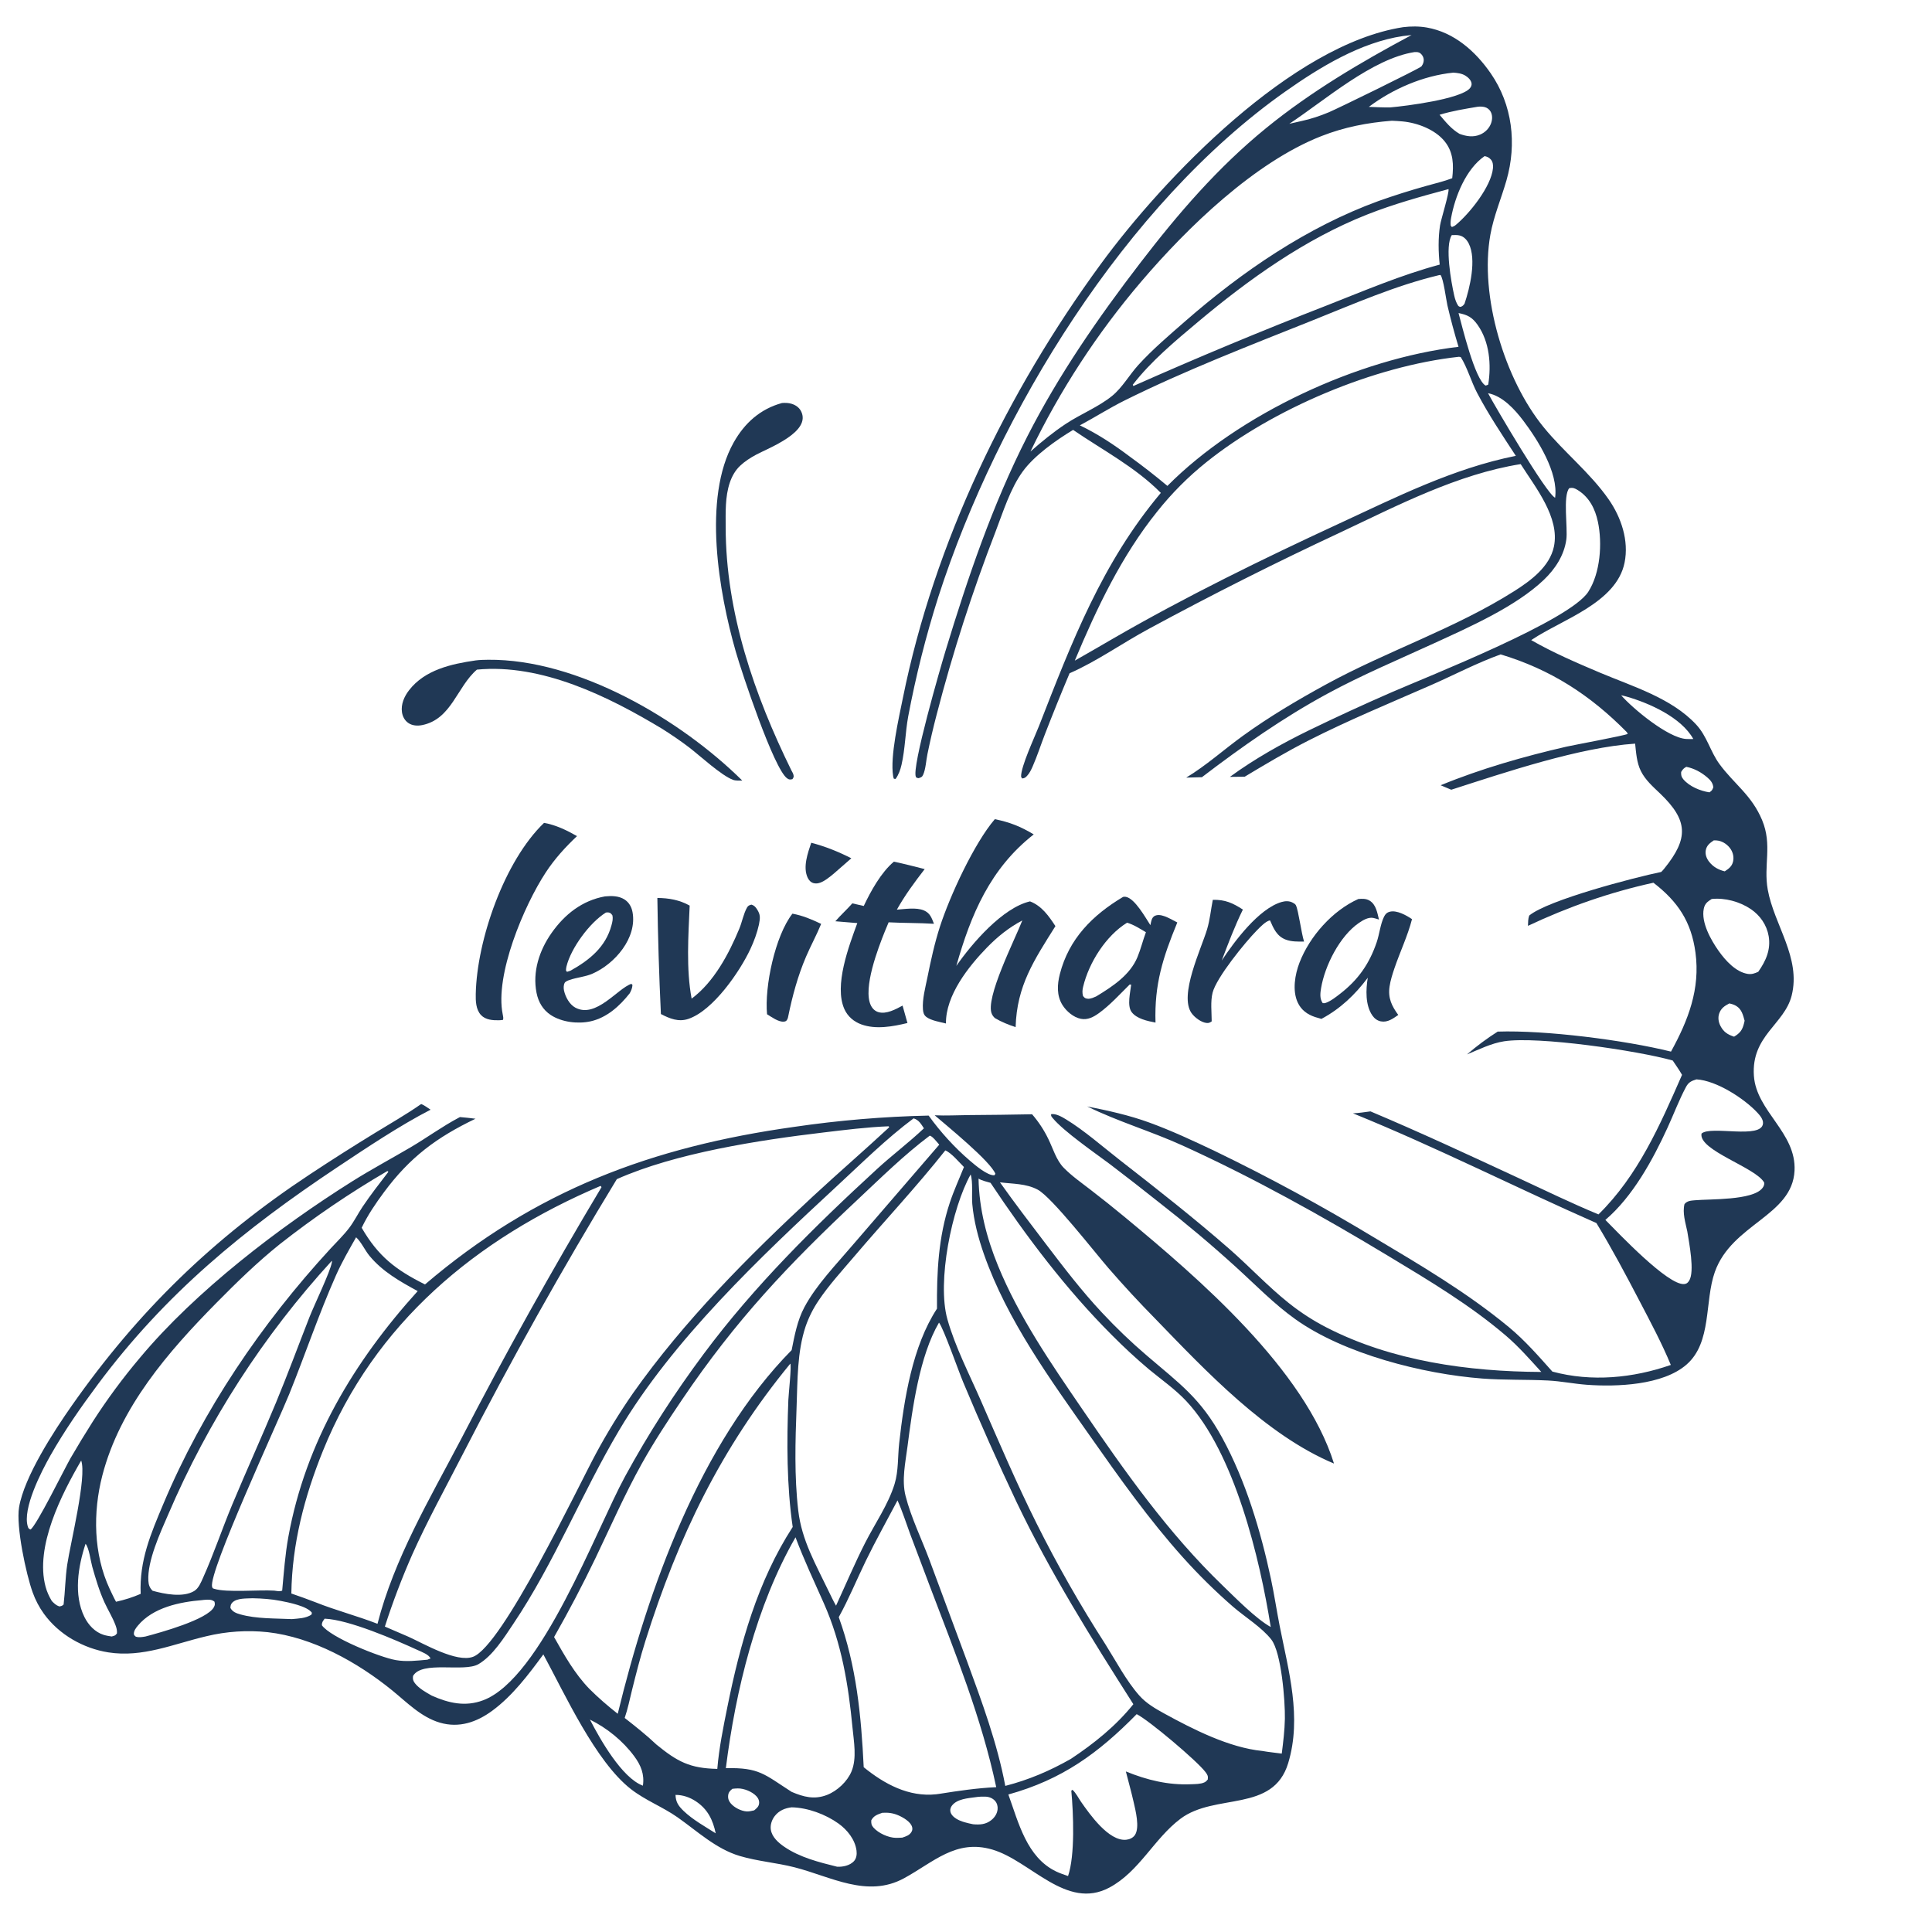 <?xml version="1.0" encoding="utf-8" ?>
<svg xmlns="http://www.w3.org/2000/svg" xmlns:xlink="http://www.w3.org/1999/xlink" width="24" height="24">
	<path fill="#203855" transform="scale(0.023 0.023)" d="M227.482 596.282C229.224 596.941 230.969 598.344 232.553 599.353C215.992 607.874 197.957 619.937 182.312 630.351C131.597 664.109 89.338 698.678 52.719 747.881C43.609 760.122 34.806 772.762 27.277 786.048C22.471 794.527 11.927 814.901 15.045 824.565C15.378 825.595 15.557 825.658 16.469 826.103C19.736 824.037 34.744 793.429 38.036 787.663C41.914 780.987 45.926 774.388 50.069 767.872C57.823 755.791 66.364 744.234 75.634 733.273C105.572 697.4 150.731 662.882 190.204 638.069C200.575 631.55 211.358 625.793 221.902 619.581C230.634 614.436 238.875 608.385 247.84 603.638L248.432 603.329C251.235 603.569 254.032 603.87 256.822 604.23C235.752 614.375 221.437 624.961 207.377 643.937C202.857 650.038 198.62 656.253 195.348 663.127C204.275 678.555 213.746 685.861 229.548 693.725C289.073 642.891 352.088 619.403 429.014 608.62C453.046 605.09 477.275 603.055 501.559 602.529C507.874 611.314 515.574 619.812 523.819 626.859C526.664 629.29 533.366 635.041 537.079 634.766L537.616 633.985C534.932 627.147 511.465 608.108 504.823 602.371C510.767 602.655 516.843 602.318 522.803 602.263C534.347 602.193 545.89 602.047 557.432 601.823C560.923 605.849 563.866 610.319 566.185 615.117C568.73 620.272 570.47 626.601 574.548 630.75C578.918 635.198 584.134 638.831 589.056 642.637C595.25 647.392 601.354 652.263 607.364 657.247C647.571 690.523 704.563 739.507 720.498 790.475C683.75 775.067 651.333 740.538 624.023 712.324C615.298 703.473 606.857 694.345 598.715 684.955C591.428 676.591 568.157 646.632 560.455 642.53C554.124 639.158 546.962 639.461 540.079 638.576C548 649.75 556.392 660.728 564.691 671.628C574.414 684.399 584.185 697.209 595.169 708.933C602.802 717.123 610.893 724.874 619.404 732.148C637.164 747.374 648.397 755.113 660.117 776.535C672.799 799.718 680.927 826.951 686.424 852.693C688.216 861.081 689.468 869.57 691.122 877.984C695.925 902.412 703.246 927.416 695.769 952.229C687.625 979.259 656.315 968.22 637.563 982.334C623.254 993.104 615.342 1010.86 599.17 1019.49C575.867 1031.92 556.61 1004.96 535.877 998.933C516.238 993.225 504.234 1005.76 488.26 1014.46C468.406 1025.27 448.829 1013.58 429.185 1008.55C419.417 1006.04 409.234 1005.3 399.545 1002.42C386.709 998.601 376.664 989.07 365.922 981.521C357.891 975.878 348.549 972.378 340.776 966.316C321.644 951.397 305.221 915.234 293.465 893.548C285.467 904.435 276.777 915.976 265.811 924.014C257.425 930.161 247.956 933.455 237.566 930.402C227.424 927.422 219.797 919.476 211.822 912.992C193.032 897.716 168.874 884.288 144.569 881.541C133.504 880.37 122.32 881.109 111.505 883.725C93.792 887.859 77.12 895.391 58.508 892.452C44.932 890.309 31.835 882.81 23.72 871.612C21.165 868.064 19.121 864.176 17.647 860.061C14.114 850.317 8.564 824.372 10.303 814.076C13.093 797.562 29.076 773.007 38.834 759.102C74.664 708.042 115.256 668.699 167.33 634.291C178.964 626.598 190.734 619.112 202.635 611.839C210.937 606.741 219.509 601.87 227.482 596.282ZM220.543 883.982C228.989 887.78 246.553 898.13 255.464 894.851C271.463 888.964 311.933 803.451 322.041 784.764C328.054 773.638 334.682 762.855 341.892 752.466C369.392 713.482 404.25 678.43 439.175 646.062C452.715 633.512 466.705 621.45 480.228 608.882C480.137 608.685 480.114 608.402 479.917 608.31C468.158 608.771 456.315 610.282 444.627 611.671C410.064 615.778 364.877 622.715 333.146 636.867C303.612 685.393 275.845 734.973 249.899 785.508C240.694 803.455 230.874 821.251 222.635 839.665C217.046 852.352 212.117 865.32 207.869 878.517L220.543 883.982ZM681.75 945.697C685.252 946.328 688.765 946.632 692.283 947.123C693.068 940.877 693.849 934.627 693.966 928.324C694.144 918.715 692.088 892.576 686.657 885.544C681.624 879.028 672.271 873.254 665.925 867.763C656.393 859.468 647.382 850.594 638.943 841.189C620.594 820.749 604.727 798.364 588.958 775.925C567.349 745.176 543.905 713.044 531.389 677.279C528.36 668.621 525.952 659.457 525.136 650.297C524.74 645.842 525.575 638.246 524.247 634.337C514.131 652.352 505.934 692.241 511.716 712.632C515.944 727.546 523.478 742.096 529.684 756.281C539.449 778.6 548.963 800.995 559.855 822.803C571.06 845.235 583.477 867.041 597.051 888.123C602.752 897.174 608.252 907.702 615.283 915.697C618.981 919.902 623.823 922.728 628.679 925.395C644.338 933.993 663.842 943.911 681.75 945.697ZM170.455 865.41C181.423 869.792 192.883 872.747 203.888 877.022C212.848 841.931 232.077 809.546 248.803 777.699C272.758 731.423 298.131 685.894 324.886 641.178L324.4 640.496C257.166 669.068 202.271 714.639 174.429 783.58C164.415 808.376 157.738 833.814 157.357 860.661C161.753 862.159 166.12 863.743 170.455 865.41ZM447.472 859.233C448.8 861.893 450.05 864.674 451.544 867.241C456.746 855.925 461.6 844.466 467.237 833.352C472.503 822.97 479.786 812.58 483.184 801.448C485.321 794.445 484.848 786.699 485.652 779.464C488.294 755.703 492.803 727.095 506.071 706.81C505.938 687.139 506.75 668.345 513.03 649.463C515.215 642.893 518.07 636.717 520.629 630.307C517.981 627.716 513.892 622.706 510.57 621.329C494.893 641.124 477.554 659.575 461.201 678.813C454.69 686.474 447.736 694.039 442.14 702.402C439.188 706.744 436.825 711.457 435.113 716.42C430.511 730.165 430.778 745.549 430.238 759.903C429.544 778.364 428.978 797.434 431.135 815.817C433.039 832.054 440.569 844.782 447.472 859.233ZM318.235 912.068C323.113 916.952 328.217 921.339 333.642 925.615C349.91 858.582 378.143 779.289 427.563 729.208C429.133 721.366 430.63 713.186 434.432 706.06C440.884 693.969 451.702 682.877 460.56 672.435L507.292 618.238C506.188 617.022 503.701 613.668 502.166 613.365C488.32 623.752 475.871 636.045 463.263 647.87C425.787 683.02 397.426 712.991 368.403 755.934C360.81 767.168 353.244 778.676 346.643 790.525C337.388 807.135 329.809 824.481 321.597 841.599C314.645 856.044 307.196 870.244 299.263 884.175C304.796 894.013 310.342 903.87 318.235 912.068ZM452.162 1008.23C455.202 1008.37 458.894 1007.62 461.118 1005.33C462.588 1003.81 462.865 1001.55 462.611 999.55C461.849 993.577 457.642 988.329 452.888 984.912C445.918 979.903 436.201 976.303 427.579 976.14C423.959 976.553 420.725 977.897 418.433 980.862C416.871 982.883 415.946 985.612 416.321 988.17C416.913 992.207 420.414 995.266 423.597 997.452C431.983 1003.21 442.413 1005.81 452.162 1008.23ZM82.394 859.162C88.77 860.952 98.844 862.947 104.855 859.325C107.302 857.85 108.544 854.665 109.676 852.144C115.455 839.278 119.983 825.675 125.434 812.624C133.134 794.187 141.412 775.992 149.068 757.542C155.398 742.285 161.114 726.758 167.142 711.38C169.746 704.739 178.392 686.886 179.228 681.827C179.311 681.325 179.291 681.339 179.237 680.942C142.256 721.314 112.37 767.649 90.841 817.988C86.562 827.845 79.487 843.149 80.132 853.803C80.269 856.064 80.814 857.552 82.394 859.162ZM578.615 967.155L579.226 966.672C581.11 968.312 582.404 971.059 583.841 973.12C588.555 979.879 598.812 994.516 608.187 993.662C609.994 993.498 611.85 992.698 612.917 991.179C615.75 987.143 613.259 977.617 612.238 973.119C610.994 967.639 609.459 962.212 608.077 956.763C619.527 961.408 630.791 964.195 643.208 963.678C645.396 963.587 648.429 963.63 650.431 962.702C651.305 962.297 651.733 961.83 652.324 961.099C652.588 959.226 652.161 958.545 651.037 957.049C646.546 951.077 620.576 929.15 613.926 925.817C593.182 946.95 573.599 961.185 544.618 969.21C550.115 984.418 554.567 1003.23 570.468 1010.81C572.522 1011.79 574.708 1012.51 576.857 1013.25C580.705 1002.02 579.752 979.332 578.615 967.155ZM466.491 954.473C477.6 963.53 490.789 970.682 505.622 969.091C506.241 969.024 506.858 968.942 507.473 968.844C517.701 967.223 527.696 965.744 538.065 965.256C530.136 927.775 515.746 892.413 502.2 856.697L491.577 828.536C489.347 822.472 487.401 816.259 484.749 810.366C479.022 821.263 473.007 831.963 467.62 843.042C462.736 853.087 458.419 863.667 453.015 873.43C462.58 899.82 465.146 926.656 466.491 954.473ZM27.991 864.732C29.302 866.041 30.247 867.037 32.025 867.638C33.228 867.423 33.459 867.42 34.351 866.61C35.191 859.464 35.251 852.235 36.297 845.125C37.969 833.765 46.989 797.616 43.849 788.837C33.118 807.269 18.84 835.33 24.603 856.955C25.348 859.75 26.513 862.255 27.991 864.732ZM487.334 992.508C489.371 991.799 491.237 991.301 492.359 989.3C492.775 988.56 492.857 987.784 492.673 986.943C492.031 984.003 487.832 981.628 485.35 980.534C482.401 979.232 479.745 978.891 476.551 979.092C473.913 980.038 471.975 980.581 470.578 983.148C470.503 984.842 470.618 985.79 471.774 987.096C474.452 990.125 479.883 992.594 483.94 992.628C485.072 992.638 486.204 992.566 487.334 992.508ZM60.323 883.876C61.856 883.426 62.24 883.519 63.173 882.163C63.265 880.537 62.968 879.338 62.402 877.812C60.825 873.558 58.316 869.583 56.428 865.453C53.664 859.404 51.632 852.568 49.822 846.162C48.967 843.137 48.11 836.007 46.209 833.808C42.175 845.998 39.662 861.352 45.611 873.378C47.721 877.643 51.338 881.561 56 882.996C57.388 883.424 58.887 883.664 60.323 883.876ZM578.367 949.985C590.865 941.696 602.701 932.203 612.128 920.443C589.442 884.796 567.296 849.45 549.034 811.24C538.941 789.909 529.341 768.349 520.241 746.576C517.699 740.543 509.702 717.631 507.161 714.336C496.575 732.42 492.782 760.822 490.124 781.388C489.009 790.02 486.921 799.391 489.101 807.95C492.086 819.67 497.652 830.941 501.895 842.266L522.251 897.106C530.258 918.92 538.676 941.692 542.955 964.568C555.664 961.296 566.97 956.464 578.367 949.985ZM395.588 966.136C394.359 967.113 393.481 967.976 393.291 969.621C393.092 971.338 393.574 972.674 394.652 973.979C396.551 976.278 400.36 978.212 403.353 978.363C404.682 978.431 406.036 978.061 407.325 977.775C408.514 976.788 409.701 975.913 409.961 974.275C410.214 972.686 409.596 971.282 408.536 970.139C406.246 967.668 401.866 965.893 398.508 965.926C397.533 965.935 396.557 966.035 395.588 966.136ZM364.845 969.432C364.958 973.279 366.456 975.434 369.194 978.071C374.172 982.863 380.75 986.488 386.561 990.188C385.033 982.933 382.234 977.13 375.835 972.892C372.56 970.724 368.777 969.419 364.845 969.432ZM78.572 883.88C86.417 881.8 112.034 874.769 115.55 867.982C116.183 866.761 116.096 866.364 115.855 865.088C114.357 863.794 112.556 863.93 110.685 864.07C110.276 864.101 109.719 864.12 109.309 864.209C97.174 865.19 82.634 868.162 74.459 878.022C73.44 879.25 72.283 880.743 72.307 882.414C72.319 883.25 72.793 883.426 73.341 883.971C75.197 884.494 76.694 884.183 78.572 883.88ZM337.397 927.872C343.171 932.407 349.213 937.168 354.528 942.23C365.878 951.487 372.564 955.075 387.417 955.384C388.34 944.242 390.623 933.028 392.831 922.08C399.689 888.065 409.137 854.069 428.14 824.719C424.879 802.323 424.923 778.7 425.787 756.126C425.902 753.135 427.591 737.596 426.845 736.51C389.344 782.162 366.321 829.99 348.614 886.172C345.837 894.983 343.579 903.869 341.35 912.83C340.107 917.825 339.076 923.006 337.397 927.872ZM175.338 874.251C174.396 875.634 173.836 876.08 173.837 877.784C178.439 884.403 205.218 895.112 213.734 896.616C219.443 897.625 225.128 896.929 230.843 896.407L232.513 895.75C231.729 893.652 227.73 892.182 225.748 891.275C213.463 885.656 188.529 874.805 175.338 874.251ZM318.638 928.765C324.087 939.364 335.885 960.254 347.228 964.45C348.147 958.274 346.164 953.436 342.523 948.516C336.391 940.23 327.852 933.313 318.638 928.765ZM392.037 955.001C410.166 954.547 412.929 958.415 427.565 967.797C433.978 970.535 439.855 972.104 446.694 969.437C452.213 967.284 457.657 962.2 459.921 956.703C462.851 949.588 461.165 940.637 460.447 933.177C458.203 909.84 454.591 887.688 445.024 866.084C439.764 854.208 434.218 842.481 429.66 830.305C408.483 867.137 397.255 913.112 392.037 955.001ZM136.441 863.215C133.168 863.409 128.029 863.023 125.521 865.515C124.624 866.406 124.482 867.29 124.455 868.48C125.636 870.597 127.577 871.304 129.821 871.938C138.415 874.365 148.766 874.066 157.642 874.483C161.265 874.144 165.022 874.114 168.174 872.111L168.474 871.086C165.999 867.45 155.724 865.451 151.554 864.639C146.545 863.663 141.534 863.323 136.441 863.215ZM225.604 697.32C216.005 692.111 206.632 686.831 199.551 678.268C197.083 675.284 195.108 670.77 192.333 668.265C188.503 675.028 184.608 681.729 181.454 688.841C172.129 709.867 164.826 731.641 156.222 752.946C149.996 768.36 112.539 849.016 114.555 856.99C114.803 857.973 114.93 857.862 115.786 858.136C122.412 860.253 139.833 858.567 148.122 859.106C149.64 859.292 150.943 859.651 152.406 859.117C153.312 849.338 153.99 839.643 155.755 829.965C165.081 778.832 191.16 735.388 225.604 697.32ZM526.919 970.663C522.775 971.238 517.017 971.584 514.205 975.146C513.536 975.995 513.128 977.054 513.261 978.147C513.484 979.982 515.037 981.403 516.522 982.32C519.142 983.94 522.586 984.674 525.575 985.284C529.255 985.603 532.424 985.427 535.426 983.035C537.236 981.593 538.575 979.551 538.806 977.208C538.968 975.57 538.527 973.908 537.429 972.662C536.147 971.207 534.228 970.449 532.316 970.383C530.556 970.323 528.653 970.379 526.919 970.663ZM493.431 604.03C478.761 614.962 465.545 628.099 452.128 640.516C410.617 678.935 363.246 723.829 334.356 772.569C314.094 806.755 299.4 844.068 277.194 877.122C272.259 884.468 266.151 894.313 258.418 898.815C250.595 903.371 227.885 896.715 223.075 905.215C222.846 906.902 223.12 907.85 224.137 909.169C226.258 911.917 230.209 914.156 233.231 915.828C242.317 919.871 251.338 921.954 260.979 918.317C292.41 906.461 321.817 826.384 337.591 797.442C350.279 774.163 364.226 752.534 380.073 731.249C407.524 694.377 439.892 662.435 473.652 631.416C481.89 623.848 490.917 617.1 499.012 609.408C497.47 607.094 496.282 604.877 493.431 604.03ZM534.992 638.852C532.923 638.208 530.355 637.705 528.516 636.57C528.822 652.862 532.872 668.57 539.013 683.586C550.334 711.266 567.535 736.203 584.317 760.777C607.388 794.561 630.817 827.876 660.394 856.383C667.093 862.841 678.387 874.362 686.325 878.749C680.48 841.953 666.806 784.551 640.706 756.711C634.675 750.278 627.344 745.203 620.568 739.599C613.657 733.764 607.007 727.626 600.64 721.202C575.867 696.435 554.368 667.966 534.992 638.852ZM209.25 632.465C189.002 644.267 169.596 657.459 151.172 671.945C139.021 681.687 127.773 692.644 116.852 703.726C90.746 730.214 64.817 760.052 55.269 796.928C50.133 816.767 50.446 839.298 59.218 858.123C60.343 860.455 61.404 862.853 62.668 865.113C67.346 864.083 71.586 862.751 75.978 860.848C75.222 842.79 81.409 828.473 88.262 812.174C109.513 761.629 141.278 714.871 178.323 674.587C181.719 670.894 185.483 667.277 188.531 663.295C191.292 659.689 193.28 655.58 195.801 651.818C200.138 645.343 205.037 639.1 209.767 632.91L209.25 632.465Z"/>
	<path fill="#203855" transform="scale(0.023 0.023)" d="M757.807 14.681C762.049 14.154 766.457 14.142 770.673 14.879C785.343 17.443 796.882 27.667 805.131 39.592C816.893 56.596 819.308 77.671 813.657 97.384C810.844 107.196 806.769 116.66 804.956 126.75C799.006 159.864 812.636 204.913 833.758 230.785C844.793 244.301 858.926 255.428 868.882 269.765C875.638 279.493 879.848 291.983 877.435 303.892C873.03 325.635 843.647 334.61 827.494 345.41C827.333 345.517 827.175 345.628 827.016 345.737C838.702 352.45 851.802 358.103 864.213 363.339C881.799 370.759 902.739 376.988 916.064 391.287C922.049 397.709 923.722 405.932 928.737 412.745C936.645 423.487 946.086 429.443 951.722 442.949C957.343 456.418 952.387 467.266 954.761 480.476C958.194 499.582 972.84 517.289 967.681 537.727C963.749 553.3 945.807 559.345 947.285 581.041C948.596 600.302 970.258 611.64 969.234 632.298C968.021 656.741 935.424 660.991 926.191 686.984C920.537 702.902 924.705 724.953 910.904 737.005C898.076 748.207 873.111 749.097 857.125 747.927C850.092 747.412 843.115 745.969 836.076 745.615C824.244 745.02 812.415 745.456 800.577 744.552C768.459 742.098 725.866 731.248 699.59 712.485C687.936 704.164 677.87 693.704 667.282 684.111C654.133 672.178 640.54 660.744 626.532 649.833C617.596 642.716 608.581 635.698 599.49 628.779C591.65 622.921 574.444 611.007 568.682 604.008C567.967 603.139 567.603 602.902 567.693 601.771C570.281 601.335 573.525 603.211 575.7 604.531C585.475 610.461 595.755 619.494 604.93 626.643C624.975 642.261 644.948 657.913 664.08 674.649C674.935 684.145 684.854 694.84 696.127 703.824C702.402 708.825 709.153 713.198 716.284 716.879C751.664 735.134 793.111 740.81 832.472 740.997C826.318 734.232 820.235 727.285 813.269 721.332C793.96 704.83 771.674 691.533 749.979 678.446C714.027 656.757 677.073 636.153 638.828 618.756C621.91 611.061 603.879 605.788 587.212 597.59C598.598 599.866 609.754 602.295 620.687 606.272C632.755 610.662 644.348 616.094 655.943 621.586C685.391 635.816 714.153 651.426 742.133 668.363C767.104 683.241 792.583 698.262 815.024 716.851C823.577 723.936 831.064 732.527 838.44 740.794C859.579 746.489 881.923 744.33 902.414 737.204C897.51 725.381 891.501 714.138 885.581 702.804C878.109 688.499 870.613 674.377 862.225 660.577C818.224 641.194 775.341 619.406 730.736 601.31C733.903 601.173 737.054 600.67 740.195 600.26C767.114 611.602 793.485 623.89 819.975 636.177C834.357 642.847 848.698 649.836 863.345 655.904C884.787 634.846 896.571 607.675 908.471 580.531C906.972 577.871 905.13 575.331 903.439 572.785C884.5 567.443 830.72 559.558 812.368 562.401C805.438 563.475 798.77 566.828 792.337 569.492C797.462 565.038 803.167 560.811 808.903 557.171C834.712 556.308 877.512 561.773 902.509 567.977C911.814 551.046 918.369 534.206 915.729 514.509C913.491 497.8 906.21 486.926 893.021 476.76C869.434 481.926 847.102 489.771 825.256 500.051C825.325 498.155 825.295 496.306 825.926 494.495C836.124 486.069 882.656 473.935 897.248 470.935C897.812 470.386 898.31 469.82 898.807 469.209C912.123 452.843 911.809 443.116 896.67 428.618C892.797 424.909 888.648 421.309 886.228 416.42C883.983 411.886 883.673 406.587 883.136 401.639C852.966 403.659 813.121 417.108 783.835 426.539L778.101 424.119C799.737 415.217 823.141 408.534 845.926 403.296C849.789 402.408 878.006 397.206 879.139 396.371L878.698 395.484C858.938 375.425 837.576 361.594 810.501 353.439C797.646 358.061 785.285 364.606 772.767 370.088C750.668 379.766 728.288 388.999 706.769 399.933C694.939 405.943 683.633 412.681 672.262 419.504L664.277 419.591C677.61 409.836 692.258 401.634 707.088 394.396C721.756 387.281 736.566 380.463 751.509 373.944C771.531 365.21 847.691 335.324 857.81 319.667C864.377 309.505 865.488 293.416 863.031 281.827C861.556 274.874 858.399 268.578 852.178 264.704C850.556 263.694 849.442 263.235 847.558 263.676C844.036 267.739 846.827 285.183 845.981 291.372C844.813 299.919 839.99 307.285 833.848 313.154C818.678 327.649 793.558 338.701 774.592 347.414C755.278 356.287 735.488 364.596 716.803 374.74C692.939 387.695 670.71 403.315 649.16 419.766L640.677 419.989C651.407 413.532 661.08 404.802 671.237 397.454C685.632 387.039 700.727 378.116 716.304 369.6C749.401 351.507 785.944 339.486 817.857 319.266C826.708 313.658 836.997 306.1 839.276 295.205C842.564 279.496 829.25 263.181 821.324 250.666C787.301 256.077 754.849 272.978 724.006 287.528C688.979 303.864 654.448 321.246 620.462 339.651C606.193 347.325 592.5 357.151 577.682 363.634C573.089 374.536 568.654 385.503 564.376 396.532C562.135 402.304 560.225 408.303 557.739 413.959C556.967 415.715 556.046 417.637 554.717 419.048C553.831 419.989 553.272 420.404 551.988 420.441L551.495 419.464C551.361 413.983 558.812 398.148 561.163 392.124C578.884 346.724 595.228 303.963 626.969 266.213C613.025 252.156 595.735 243.244 579.593 232.192C570.42 237.712 558.619 246.024 552.341 254.707C545.642 263.975 541.809 276.389 537.734 287.06C525.213 319.395 514.576 352.427 505.876 385.991C504.03 393.044 502.374 400.146 500.912 407.289C500.19 410.719 499.991 415.459 498.536 418.576C497.95 419.831 497.393 419.817 496.162 420.3C495.545 420.157 495.035 420.241 494.7 419.633C492.108 414.937 508.246 359.522 510.688 351.49C522.681 312.034 536.089 272.496 554.871 235.681C571.908 202.285 593.18 171.529 615.973 141.851C636.458 115.179 657.705 90.485 683.849 69.173C707.98 49.503 734.998 33.571 762.391 18.934C760.839 19.075 759.29 19.254 757.747 19.471C734.887 22.851 712.79 36.321 694.139 49.48C608.046 110.221 538.937 222.693 506.86 322.177C500.105 343.424 494.647 365.062 490.518 386.971C488.941 395.577 488.873 404.562 486.919 413.055C486.292 415.782 485.366 418.434 483.708 420.706L482.797 420.605C482.477 419.723 482.507 419.944 482.372 419.097C480.68 408.517 485.433 387.956 487.637 377.042C504.615 292.98 543.992 211.687 594.485 142.685C628.709 95.917 697.819 23.962 757.807 14.681ZM580.497 356.811C587.418 352.878 594.315 348.904 601.188 344.889C640.471 322.182 681.829 301.961 722.989 282.913C754.141 268.498 784.805 252.976 818.698 246.202C811.432 235.085 803.971 223.958 797.787 212.191C794.638 206.199 792.409 198.25 788.931 192.838L787.951 192.702C742.058 197.712 687.583 220.758 651.576 249.618C641.728 257.509 632.798 266.48 624.952 276.363C605.664 300.376 592.319 328.542 580.497 356.811ZM556.549 243.883C562.675 238.489 568.897 233.375 575.725 228.87C583.693 223.612 593.342 219.784 600.685 213.808C606.145 209.365 610.033 202.393 614.792 197.159C622.478 188.706 631.443 181.095 640.035 173.585C670.83 146.667 705.995 122.604 744.619 108.539C753.045 105.562 761.568 102.866 770.173 100.456C774.867 99.105 779.793 98.005 784.35 96.257C785.168 89.155 785.049 82.308 780.322 76.415C775.136 69.947 765.557 66.331 757.482 65.578C755.565 65.403 753.645 65.281 751.722 65.211C738.475 66.267 726.129 68.638 713.701 73.504C677.628 87.629 641.247 122.916 616.469 151.982C592.625 179.91 572.486 210.799 556.549 243.883ZM610.134 246.557C617.113 251.609 623.912 256.905 630.519 262.434C669.116 223.536 733.531 193.746 787.752 187.313C785.506 179.904 783.501 172.424 781.74 164.885C781.019 161.659 779.629 150.523 778.025 148.516L777.31 148.585C753.571 154.251 731.13 164.169 708.525 173.203C674.687 186.726 640.181 200.031 607.522 216.236C599.201 220.365 591.398 225.365 583.224 229.741C592.796 234.296 601.677 240.19 610.134 246.557ZM612.149 208.479C646.704 193.124 681.615 178.586 716.854 164.875C736.807 157.032 756.858 148.474 777.587 142.913C776.856 135.979 776.711 128.618 777.779 121.71C778.27 118.53 782.839 104.037 782.336 102.138C767.489 106.106 752.572 110.257 738.264 115.92C704.777 129.172 674.476 150.827 647.053 173.848C634.789 184.144 621.589 195.107 611.815 207.813L612.149 208.479ZM867.066 658.879C874.209 666.088 900.731 694.174 909.57 693.53C910.938 693.43 911.551 692.856 912.276 691.759C915.451 686.947 912.244 671.053 911.32 665.137C910.335 660.425 908.607 655.08 909.806 650.319C911.29 648.534 913.236 648.462 915.449 648.264C923.59 647.534 946.504 648.393 951.82 641.762C952.558 640.842 952.986 639.942 952.857 638.745C948.427 630.568 917.267 621.332 918.998 612.252C924.004 607.737 951.559 615.51 952.206 606.739C952.366 604.573 950.543 602.431 949.169 600.956C942.02 593.28 927.047 583.595 916.242 582.97C913.47 583.84 911.975 584.508 910.575 587.141C906.816 594.204 904.007 601.722 900.682 608.988C892.673 626.49 881.804 646.342 867.066 658.879ZM788.328 72.309C792.004 73.663 795.737 74.263 799.455 72.674C802.168 71.515 804.396 69.271 805.372 66.469C806.059 64.494 806.137 62.151 805.083 60.286C804.404 59.087 803.272 58.211 801.941 57.855C800.844 57.553 799.4 57.513 798.266 57.629C791.334 58.795 784.245 59.929 777.514 61.992C780.821 65.875 783.833 69.711 788.328 72.309ZM925.632 453.882C923.525 455.298 921.781 456.589 921.292 459.225C920.878 461.459 921.719 463.653 923.084 465.405C925.295 468.241 928.119 469.768 931.535 470.62C933.706 469.178 935.421 467.979 936.032 465.317C936.559 463.025 936.047 460.614 934.779 458.652C933.313 456.384 930.753 454.535 928.081 454.045C927.266 453.895 926.459 453.858 925.632 453.882ZM914.566 399.141C908.028 387.431 890.848 379.767 878.489 376.225C877.528 375.95 876.569 375.729 875.59 375.53C881.916 382.764 900.866 398.473 910.64 399.115C911.939 399.2 913.265 399.185 914.566 399.141ZM803.799 207.718C805.497 196.991 804.531 184.601 798.029 175.429C795.133 171.343 792.558 170.011 787.756 169.089C789.77 176.435 796.553 204.904 802.344 208.243C802.904 208.104 803.303 208.022 803.799 207.718ZM942.269 551.299C941.428 548.214 940.663 545.033 937.7 543.286C936.508 542.582 935.354 542.245 934.013 541.954C931.404 543.321 929.459 544.601 928.501 547.52C927.784 549.704 928.177 552.106 929.225 554.116C930.944 557.413 933.143 558.786 936.581 559.914C939.813 557.97 941.068 556.33 941.967 552.631C942.073 552.188 942.174 551.744 942.269 551.299ZM803.695 212.386C807.414 219.397 835.215 266.719 839.92 268.833C841.798 255.251 830.481 237.477 822.727 227.2C818.171 221.162 811.495 213.807 803.695 212.386ZM949.638 524.861C953.726 519.055 956.511 512.907 955.262 505.606C954.228 499.569 950.64 494.409 945.602 490.995C939.698 486.994 931.6 484.777 924.493 485.55C922.203 486.99 920.78 488.043 920.215 490.796C918.692 498.219 924.123 507.778 928.266 513.63C931.885 518.741 937.545 525.04 944.035 526.015C946.115 526.327 947.78 525.723 949.638 524.861ZM763.98 28.127C741.095 31.664 715.52 54.235 696.357 66.866L702.9 65.377C708.02 64.271 712.881 62.652 717.714 60.633C722.3 58.717 766.958 36.906 767.761 35.819C768.723 34.516 769.237 32.863 768.801 31.26C768.495 30.137 767.574 28.883 766.482 28.412C765.698 28.074 764.81 28.077 763.98 28.127ZM910.785 414.159C909.302 414.973 908.858 415.512 907.989 416.964C907.912 418.657 908.085 419.623 909.212 420.944C912.489 424.791 918.37 427.212 923.267 427.946C924.646 426.979 924.736 426.832 925.35 425.258C925.182 422.988 923.899 421.446 922.229 419.994C918.946 417.138 915.055 415.021 910.785 414.159ZM750.764 58.024C759.563 57.26 788.66 53.518 793.834 47.735C794.467 47.027 794.946 46.01 794.8 45.05C794.519 43.197 792.889 41.731 791.355 40.796C789.5 39.666 787.065 39.37 784.934 39.234C768.772 40.839 752.23 48.025 739.306 57.724C743.118 57.856 746.951 58.074 750.764 58.024ZM784.097 126.989C780.265 132.986 783.79 152.36 785.427 159.613C785.892 161.671 786.49 163.504 787.66 165.279C788.335 165.614 788.48 165.923 789.236 165.611C790.094 165.257 790.421 164.781 790.982 164.079C793.866 155.576 797.573 140.059 793.286 131.558C792.283 129.568 790.689 127.803 788.476 127.211C787.074 126.835 785.534 126.946 784.097 126.989ZM801.839 84.314C791.812 91.21 785.868 106.039 783.753 117.653C783.489 119.104 783.372 120.379 783.527 121.843L784.168 122.632C785.017 122.314 785.622 122.063 786.31 121.465C793.705 115.326 805.417 100.763 806.361 90.834C806.512 89.243 806.326 87.392 805.205 86.155C804.194 85.039 803.282 84.621 801.839 84.314Z"/>
	<path fill="#203855" transform="scale(0.023 0.023)" d="M537.306 442.434C545.408 444.09 551.228 446.391 558.32 450.668C534.876 469.005 524.378 493.898 516.52 521.679C525.112 509.333 541.551 490.275 556.311 486.834C562.682 489.298 566.419 494.701 570.037 500.204C558.566 518.485 549.174 532.368 548.538 554.759C544.603 553.436 540.973 552.013 537.392 549.896C536.685 549.267 536.164 548.611 535.747 547.753C531.734 539.492 548.455 506.874 552.152 497.134C544.908 500.964 538.75 505.914 533.047 511.779C523.075 522.034 510.716 537.615 510.912 552.79C507.763 551.99 502.825 551.212 500.274 549.217C498.939 548.174 498.615 546.802 498.488 545.191C498.053 539.7 499.793 533.41 500.872 528.04C502.73 518.793 504.773 509.418 507.678 500.435C512.983 484.032 526.1 455.524 537.306 442.434Z"/>
	<path fill="#203855" transform="scale(0.023 0.023)" d="M606.581 484.42C607.076 484.358 607.466 484.28 607.979 484.365C612.946 485.182 618.707 495.707 621.325 499.674C621.582 498.591 621.778 497.216 622.246 496.216C622.757 495.124 623.542 494.56 624.718 494.313C628.086 493.606 632.876 496.774 635.868 498.221C628.068 517.192 623.445 531.544 624.091 552.304C619.826 551.476 613.917 550.283 611.181 546.59C608.655 543.179 610.496 535.865 610.947 531.821L610.135 531.746C604.825 536.98 599.535 542.872 593.473 547.239C590.591 549.315 587.436 550.981 583.793 550.272C579.794 549.493 575.938 546.184 573.829 542.799C570.655 537.704 570.985 531.751 572.414 526.149C577.3 506.991 590.156 494.221 606.581 484.42ZM592.347 537.992C600.88 532.805 610.345 526.586 614.318 517.001C616.143 512.596 617.253 507.947 618.917 503.495C615.645 501.574 612.404 499.441 608.743 498.35C597.269 505.413 588.124 519.946 585.002 532.952C584.563 534.778 584.481 536.128 584.94 537.944C585.79 538.929 585.998 539.242 587.374 539.412C589.026 539.617 590.906 538.674 592.347 537.992Z"/>
	<path fill="#203855" transform="scale(0.023 0.023)" d="M326.736 484.145C330.373 483.802 334.261 483.805 337.419 485.891C339.784 487.452 341.126 489.907 341.63 492.654C344.19 506.605 332.047 520.596 320.06 525.855C316.034 527.621 311.726 527.858 307.64 529.269C306.848 529.543 305.413 530.071 304.984 530.846C304.336 532.017 304.35 533.779 304.639 535.066C305.403 538.468 307.561 542.505 310.724 544.215C321.894 550.254 333.615 533.742 341.033 531.371L341.601 532.007C341.457 533.778 340.963 534.88 340.14 536.444C334.737 543.324 327.776 549.659 319.009 551.616C312.139 553.15 303.395 552.106 297.475 548.211C293.207 545.402 290.774 541.195 289.788 536.245C287.515 524.833 291.295 513.344 297.817 504.02C304.912 493.875 314.408 486.362 326.736 484.145ZM308.171 524.249C318.406 518.521 327.128 511.501 330.273 499.712C330.775 497.83 331.184 496.259 330.741 494.337C330.025 493.438 329.759 492.962 328.529 492.8C328.163 492.752 327.615 492.834 327.241 492.877C318.544 498.234 308.356 512.083 305.94 522.038C305.769 522.744 305.723 523.404 305.685 524.126L306.216 524.895C306.869 524.693 307.544 524.52 308.171 524.249Z"/>
	<path fill="#203855" transform="scale(0.023 0.023)" d="M733.631 485.552C735.827 485.404 737.744 485.264 739.704 486.425C743.201 488.496 743.902 493.035 744.781 496.661C743.789 496.342 742.788 496.011 741.769 495.788C739.112 495.206 736.106 497.006 734.009 498.437C723.61 505.532 715.549 521.56 713.513 533.707C713.054 536.451 712.695 539.414 714.404 541.787C714.999 541.88 715.452 541.868 716.026 541.665C718.813 540.679 721.573 538.461 723.899 536.661C733.607 529.144 739.615 520.5 743.568 508.863C745.057 504.479 745.509 499.239 747.518 495.122C748.213 493.697 749.081 492.819 750.668 492.415C754.447 491.453 759.663 494.415 762.629 496.439C760.291 505.498 756.187 514.024 753.178 522.87C752.096 526.064 750.976 529.53 750.497 532.868C749.6 539.109 751.67 543.295 755.205 548.183C752.392 550.125 749.484 552.328 745.855 551.655C743.888 551.289 742.324 550.087 741.205 548.459C737.369 542.874 737.673 534.484 738.744 528.079C731.847 537.276 723.915 544.852 713.704 550.304C712.56 550.004 711.424 549.672 710.298 549.31C706.08 547.914 702.77 545.512 700.879 541.397C697.924 534.965 699.401 526.317 701.861 519.934C707.343 505.709 719.674 491.819 733.631 485.552Z"/>
	<path fill="#203855" transform="scale(0.023 0.023)" d="M482.783 465.388C488.372 466.554 493.896 468.001 499.43 469.401C493.949 476.497 488.785 483.455 484.395 491.309C488.792 490.98 494.822 489.998 498.914 491.687C502.342 493.101 503.199 495.768 504.436 498.946C496.291 498.427 488.108 498.578 479.951 498.144C479.231 499.79 478.541 501.449 477.881 503.12C474.269 512.103 465.975 533.709 470.306 542.919C471.142 544.696 472.547 546.118 474.463 546.666C478.749 547.894 483.783 545.104 487.478 543.128L490.115 552.53C482.29 554.425 473.083 556.136 465.25 553.3C461.167 551.822 457.837 549.008 456.051 545.008C450.375 532.292 458.456 511.076 463.036 498.564L451.17 497.578C454.075 494.24 457.402 491.241 460.35 487.907C462.402 488.394 464.458 488.865 466.518 489.319C470.352 481.209 475.862 471.221 482.783 465.388Z"/>
	<path fill="#203855" transform="scale(0.023 0.023)" d="M293.84 444.437C300.184 445.557 306.1 448.414 311.648 451.582C305.321 457.569 299.636 463.793 294.836 471.094C282.975 489.134 267.146 526.67 271.529 547.895C271.741 548.955 271.957 549.764 271.695 550.83C270.956 550.944 270.281 551.03 269.532 551.046C266.128 551.117 262.25 550.86 259.783 548.223C257.032 545.285 256.879 540.683 256.957 536.884C257.56 507.606 272.502 464.888 293.84 444.437Z"/>
	<path fill="#203855" transform="scale(0.023 0.023)" d="M355.044 484.991C361.285 485.045 366.988 486.048 372.494 489.113C371.789 505.222 370.541 523.415 373.548 539.364C385.601 530.44 393.692 515.124 399.305 501.579C400.792 497.99 401.575 493.546 403.449 490.197C404.054 489.115 404.716 488.901 405.843 488.588C407.258 488.996 407.961 489.759 408.762 490.951C410.832 494.031 410.579 495.77 409.923 499.293C408.94 503.834 407.256 508.338 405.296 512.544C399.609 524.745 385.192 545.734 371.84 550.291C366.462 552.127 361.716 550.149 356.956 547.687C355.964 526.8 355.327 505.899 355.044 484.991Z"/>
	<path fill="#203855" transform="scale(0.023 0.023)" d="M422.359 217.67C424.077 217.537 425.878 217.58 427.535 218.089C429.703 218.755 431.624 220.057 432.668 222.124C438.31 233.3 415.15 241.93 408.356 245.595C405.302 247.243 402.239 249.187 399.718 251.588C397.08 254.1 395.327 257.254 394.166 260.686C391.59 268.298 391.926 276.82 391.937 284.756C392.002 330.854 407.374 375.282 427.508 416.249C427.84 416.879 428.32 417.633 428.501 418.317C428.839 419.59 428.654 419.809 427.99 420.831C426.744 421.085 426.292 421.192 425.151 420.399C417.966 415.41 400.532 362.884 397.418 352.024C388.273 320.131 379.329 269.048 396.276 238.948C402.185 228.452 410.649 220.874 422.359 217.67Z"/>
	<path fill="#203855" transform="scale(0.023 0.023)" d="M256.921 356.692C259.14 356.407 261.396 356.362 263.631 356.34C311.913 355.874 367.35 388.407 400.908 421.591C399.344 421.587 397.329 421.729 395.871 421.182C389.542 418.808 378.178 408.291 372.505 403.918C367.737 400.242 362.782 396.907 357.705 393.675C328.489 376.054 292.488 358.315 257.589 361.67C246.785 370.92 243.917 388.437 227.996 391.631C225.471 392.138 222.675 391.969 220.5 390.461C218.556 389.114 217.44 386.964 217.103 384.657C216.475 380.364 218.345 376.152 220.916 372.819C229.471 361.73 243.825 358.589 256.921 356.692Z"/>
	<path fill="#203855" transform="scale(0.023 0.023)" d="M655.041 485.997C661.767 485.846 665.789 487.727 671.288 491.255C666.881 500.228 663.401 509.472 659.857 518.804C666.625 508.559 679.824 490.768 692.192 487.172C694.175 486.596 696.37 486.517 698.222 487.543C698.9 487.917 699.595 488.246 699.935 488.965C701.345 491.943 702.81 503.704 704.32 508.548C701.03 508.569 697.547 508.67 694.428 507.485C689.623 505.66 687.857 501.518 685.956 497.134C683.801 497.306 680.379 500.942 678.813 502.53C672.533 508.902 656.988 527.988 654.922 536.164C653.714 540.946 654.428 546.722 654.441 551.645C653.416 552.36 652.822 552.647 651.534 552.491C648.708 552.147 645.174 549.479 643.569 547.212C636.666 537.466 648.757 512.624 651.955 501.902C653.526 496.637 653.979 491.344 655.041 485.997Z"/>
	<path fill="#203855" transform="scale(0.023 0.023)" d="M427.989 493.478C433.486 494.462 438.498 496.607 443.51 498.999C441.064 504.987 437.9 510.742 435.348 516.708C430.901 527.101 428.002 537.822 425.737 548.869C425.625 549.626 425.502 550.052 425.122 550.738C424.702 551.497 424.241 551.699 423.344 551.789C420.481 552.076 416.657 549.248 414.284 547.802C412.879 532.79 418.623 505.496 427.989 493.478Z"/>
	<path fill="#203855" transform="scale(0.023 0.023)" d="M438.143 455.173C445.838 457.183 452.709 459.962 459.808 463.558C456.663 466.359 453.492 469.129 450.295 471.87C449.101 472.836 447.906 473.837 446.649 474.719C444.656 476.117 441.965 477.681 439.425 476.987C437.896 476.57 436.842 475.391 436.201 473.999C433.555 468.255 436.287 460.765 438.143 455.173Z"/>
</svg>
